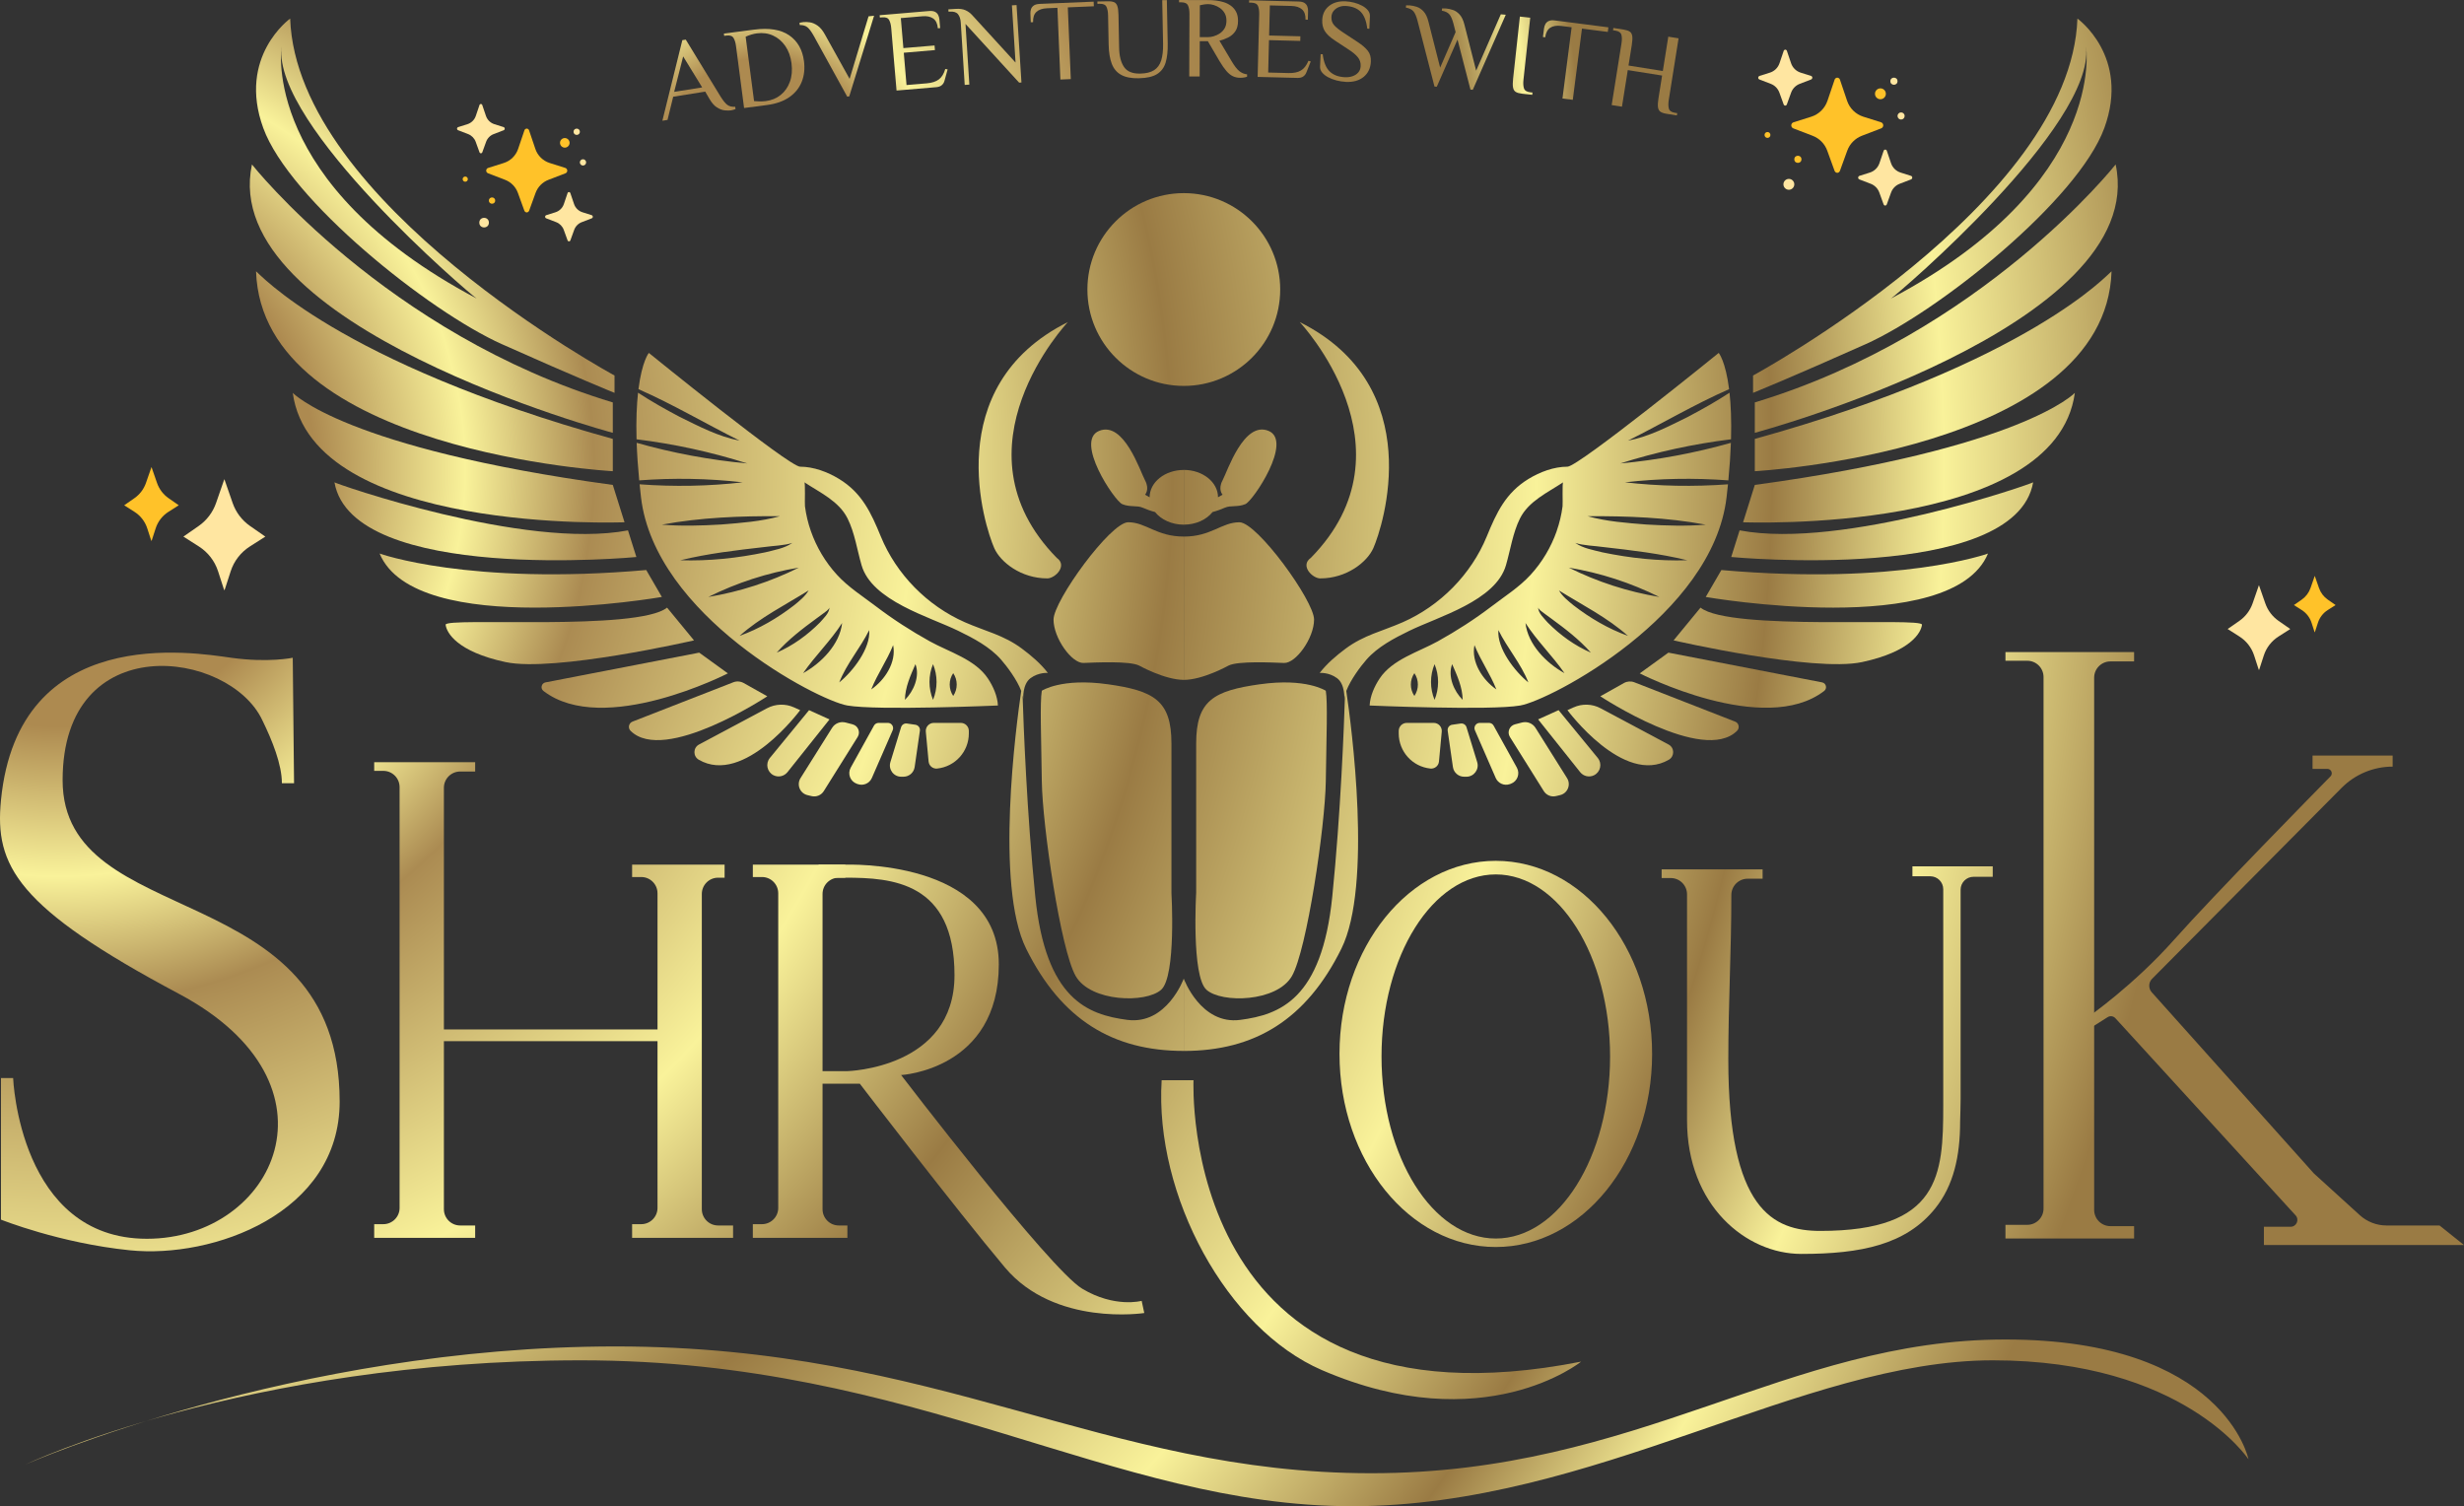 <svg xmlns="http://www.w3.org/2000/svg" xmlns:xlink="http://www.w3.org/1999/xlink" id="Layer_1" viewBox="0 0 1223.4 747.85"><rect x="0" y="0" width="1223.4" height="747.85" fill="#333333" stroke="none"/><defs><style>      .cls-1 {        fill: url(#radial-gradient-34);      }      .cls-2 {        fill: url(#radial-gradient-10);      }      .cls-3 {        fill: url(#radial-gradient-64);      }      .cls-4 {        fill: url(#radial-gradient-65);      }      .cls-5 {        fill: #ffe6a1;      }      .cls-6 {        fill: url(#radial-gradient-45);      }      .cls-7 {        fill: url(#radial-gradient-56);      }      .cls-8 {        fill: url(#radial-gradient-66);      }      .cls-9 {        fill: url(#radial-gradient-35);      }      .cls-10 {        fill: url(#radial-gradient-46);      }      .cls-11 {        fill: url(#radial-gradient-9);      }      .cls-12 {        fill: url(#radial-gradient-28);      }      .cls-13 {        fill: url(#radial-gradient-61);      }      .cls-14 {        fill: url(#radial-gradient-48);      }      .cls-15 {        fill: url(#radial-gradient-14);      }      .cls-16 {        fill: url(#radial-gradient-58);      }      .cls-17 {        fill: url(#radial-gradient-16);      }      .cls-18 {        fill: url(#radial-gradient-40);      }      .cls-19 {        fill: url(#radial-gradient-18);      }      .cls-20 {        fill: url(#radial-gradient-38);      }      .cls-21 {        fill: url(#radial-gradient-57);      }      .cls-22 {        fill: url(#radial-gradient-5);      }      .cls-23 {        fill: url(#radial-gradient-54);      }      .cls-24 {        fill: url(#radial-gradient-37);      }      .cls-25 {        fill: url(#radial-gradient);      }      .cls-26 {        fill: url(#radial-gradient-3);      }      .cls-27 {        fill: url(#radial-gradient-32);      }      .cls-28 {        fill: url(#radial-gradient-24);      }      .cls-29 {        fill: url(#radial-gradient-59);      }      .cls-30 {        fill: url(#radial-gradient-20);      }      .cls-31 {        fill: url(#radial-gradient-67);      }      .cls-32 {        fill: url(#radial-gradient-44);      }      .cls-33 {        fill: url(#radial-gradient-29);      }      .cls-34 {        fill: url(#radial-gradient-41);      }      .cls-35 {        fill: url(#radial-gradient-39);      }      .cls-36 {        fill: url(#radial-gradient-62);      }      .cls-37 {        fill: url(#radial-gradient-49);      }      .cls-38 {        fill: url(#radial-gradient-11);      }      .cls-39 {        fill: url(#radial-gradient-26);      }      .cls-40 {        fill: url(#radial-gradient-8);      }      .cls-41 {        fill: url(#radial-gradient-42);      }      .cls-42 {        fill: url(#radial-gradient-2);      }      .cls-43 {        fill: url(#radial-gradient-23);      }      .cls-44 {        fill: url(#radial-gradient-27);      }      .cls-45 {        fill: url(#radial-gradient-30);      }      .cls-46 {        fill: url(#radial-gradient-63);      }      .cls-47 {        fill: url(#radial-gradient-21);      }      .cls-48 {        fill: url(#radial-gradient-53);      }      .cls-49 {        fill: url(#radial-gradient-4);      }      .cls-50 {        fill: url(#radial-gradient-25);      }      .cls-51 {        fill: url(#radial-gradient-22);      }      .cls-52 {        fill: url(#radial-gradient-36);      }      .cls-53 {        fill: url(#radial-gradient-47);      }      .cls-54 {        fill: url(#radial-gradient-12);      }      .cls-55 {        fill: url(#radial-gradient-19);      }      .cls-56 {        fill: url(#radial-gradient-52);      }      .cls-57 {        fill: url(#radial-gradient-31);      }      .cls-58 {        fill: url(#radial-gradient-51);      }      .cls-59 {        fill: url(#radial-gradient-15);      }      .cls-60 {        fill: url(#radial-gradient-50);      }      .cls-61 {        fill: url(#radial-gradient-60);      }      .cls-62 {        fill: url(#radial-gradient-6);      }      .cls-63 {        fill: url(#radial-gradient-55);      }      .cls-64 {        fill: url(#radial-gradient-33);      }      .cls-65 {        fill: url(#radial-gradient-7);      }      .cls-66 {        fill: url(#radial-gradient-17);      }      .cls-67 {        fill: url(#radial-gradient-43);      }      .cls-68 {        fill: #ffc229;      }      .cls-69 {        fill: url(#radial-gradient-13);      }    </style><radialGradient id="radial-gradient" cx="28.94" cy="233.01" fx="28.94" fy="233.01" r="1063.71" gradientUnits="userSpaceOnUse"><stop offset=".12" stop-color="#ad8a50"></stop><stop offset=".19" stop-color="#f9f29a"></stop><stop offset=".25" stop-color="#ab8b52"></stop><stop offset=".4" stop-color="#f9f29a"></stop><stop offset=".52" stop-color="#9a7b44"></stop><stop offset=".69" stop-color="#f9f29a"></stop><stop offset=".8" stop-color="#9a7b44"></stop><stop offset=".88" stop-color="#f9f29a"></stop><stop offset="1" stop-color="#9a7b44"></stop></radialGradient><radialGradient id="radial-gradient-2" cx="28.94" cy="233.01" fx="28.94" fy="233.01" r="1063.71" xlink:href="#radial-gradient"></radialGradient><radialGradient id="radial-gradient-3" cx="28.94" cy="233.01" fx="28.94" fy="233.01" r="1063.71" xlink:href="#radial-gradient"></radialGradient><radialGradient id="radial-gradient-4" cx="28.94" fx="28.94" r="1063.71" xlink:href="#radial-gradient"></radialGradient><radialGradient id="radial-gradient-5" cx="28.94" cy="233.01" fx="28.94" fy="233.01" r="1063.71" xlink:href="#radial-gradient"></radialGradient><radialGradient id="radial-gradient-6" cx="28.94" cy="233.01" fx="28.94" fy="233.01" r="1063.71" xlink:href="#radial-gradient"></radialGradient><radialGradient id="radial-gradient-7" cx="28.94" cy="233.01" fx="28.94" fy="233.01" r="1063.71" xlink:href="#radial-gradient"></radialGradient><radialGradient id="radial-gradient-8" cx="28.94" cy="233.01" fx="28.94" fy="233.01" r="1063.71" xlink:href="#radial-gradient"></radialGradient><radialGradient id="radial-gradient-9" cx="28.94" cy="233.01" fx="28.94" fy="233.01" r="1063.71" xlink:href="#radial-gradient"></radialGradient><radialGradient id="radial-gradient-10" cx="28.94" cy="233.01" fx="28.94" fy="233.01" r="1063.71" xlink:href="#radial-gradient"></radialGradient><radialGradient id="radial-gradient-11" cx="28.94" cy="233.01" fx="28.94" fy="233.01" r="1063.71" xlink:href="#radial-gradient"></radialGradient><radialGradient id="radial-gradient-12" cx="28.94" cy="233.01" fx="28.94" fy="233.01" r="1063.71" xlink:href="#radial-gradient"></radialGradient><radialGradient id="radial-gradient-13" cx="28.94" cy="233.01" fx="28.94" fy="233.01" r="1063.71" xlink:href="#radial-gradient"></radialGradient><radialGradient id="radial-gradient-14" cx="28.94" cy="233.01" fx="28.94" fy="233.01" r="1063.71" xlink:href="#radial-gradient"></radialGradient><radialGradient id="radial-gradient-15" cx="28.94" cy="233.01" fx="28.94" fy="233.01" r="1063.71" xlink:href="#radial-gradient"></radialGradient><radialGradient id="radial-gradient-16" cx="28.94" cy="233.01" fx="28.94" fy="233.01" r="1063.71" xlink:href="#radial-gradient"></radialGradient><radialGradient id="radial-gradient-17" cx="28.94" cy="233.01" fx="28.94" fy="233.01" r="1063.71" xlink:href="#radial-gradient"></radialGradient><radialGradient id="radial-gradient-18" cx="28.94" cy="233.01" fx="28.94" fy="233.01" r="1063.71" xlink:href="#radial-gradient"></radialGradient><radialGradient id="radial-gradient-19" cx="28.94" cy="233.01" fx="28.94" fy="233.01" r="1063.71" xlink:href="#radial-gradient"></radialGradient><radialGradient id="radial-gradient-20" cy="233.01" fy="233.01" xlink:href="#radial-gradient"></radialGradient><radialGradient id="radial-gradient-21" cy="233.01" fy="233.01" r="1063.71" xlink:href="#radial-gradient"></radialGradient><radialGradient id="radial-gradient-22" cx="28.94" cy="233.01" fx="28.94" fy="233.01" r="1063.71" xlink:href="#radial-gradient"></radialGradient><radialGradient id="radial-gradient-23" cx="28.94" cy="233.01" fx="28.94" fy="233.01" r="1063.71" xlink:href="#radial-gradient"></radialGradient><radialGradient id="radial-gradient-24" cx="28.94" cy="233.01" fx="28.94" fy="233.01" r="1063.71" xlink:href="#radial-gradient"></radialGradient><radialGradient id="radial-gradient-25" cx="28.94" cy="233.01" fx="28.94" fy="233.01" r="1063.71" xlink:href="#radial-gradient"></radialGradient><radialGradient id="radial-gradient-26" cx="28.94" cy="233.01" fx="28.94" fy="233.01" r="1063.71" xlink:href="#radial-gradient"></radialGradient><radialGradient id="radial-gradient-27" cx="28.94" cy="233.01" fx="28.94" fy="233.01" r="1063.71" xlink:href="#radial-gradient"></radialGradient><radialGradient id="radial-gradient-28" cx="28.94" cy="233.01" fx="28.94" fy="233.01" r="1063.71" xlink:href="#radial-gradient"></radialGradient><radialGradient id="radial-gradient-29" cx="28.94" cy="233.01" fx="28.94" fy="233.01" r="1063.71" xlink:href="#radial-gradient"></radialGradient><radialGradient id="radial-gradient-30" cx="28.94" cy="233.01" fx="28.94" fy="233.01" r="1063.71" xlink:href="#radial-gradient"></radialGradient><radialGradient id="radial-gradient-31" cx="28.94" cy="233.01" fx="28.94" fy="233.01" r="1063.71" xlink:href="#radial-gradient"></radialGradient><radialGradient id="radial-gradient-32" cx="28.94" cy="233.01" fx="28.94" fy="233.01" r="1063.71" xlink:href="#radial-gradient"></radialGradient><radialGradient id="radial-gradient-33" cx="28.94" cy="233.01" fx="28.94" fy="233.01" r="1063.71" xlink:href="#radial-gradient"></radialGradient><radialGradient id="radial-gradient-34" cx="28.94" cy="233.01" fx="28.94" fy="233.01" r="1063.71" xlink:href="#radial-gradient"></radialGradient><radialGradient id="radial-gradient-35" cx="28.94" cy="233.01" fx="28.94" fy="233.01" r="1063.71" xlink:href="#radial-gradient"></radialGradient><radialGradient id="radial-gradient-36" cx="28.94" cy="233.01" fx="28.94" fy="233.01" r="1063.71" xlink:href="#radial-gradient"></radialGradient><radialGradient id="radial-gradient-37" cx="28.94" cy="233.01" fx="28.94" fy="233.01" r="1063.71" xlink:href="#radial-gradient"></radialGradient><radialGradient id="radial-gradient-38" cx="28.94" cy="233.01" fx="28.94" fy="233.01" r="1063.71" xlink:href="#radial-gradient"></radialGradient><radialGradient id="radial-gradient-39" cx="28.94" cy="233.01" fx="28.94" fy="233.01" r="1063.71" xlink:href="#radial-gradient"></radialGradient><radialGradient id="radial-gradient-40" cx="28.94" cy="233.01" fx="28.94" fy="233.01" r="1063.71" xlink:href="#radial-gradient"></radialGradient><radialGradient id="radial-gradient-41" cx="28.94" cy="233.01" fx="28.94" fy="233.01" r="1063.71" xlink:href="#radial-gradient"></radialGradient><radialGradient id="radial-gradient-42" cx="28.94" cy="233.01" fx="28.94" fy="233.01" r="1063.71" xlink:href="#radial-gradient"></radialGradient><radialGradient id="radial-gradient-43" cx="28.94" cy="233.01" fx="28.94" fy="233.01" r="1063.71" xlink:href="#radial-gradient"></radialGradient><radialGradient id="radial-gradient-44" cx="28.94" cy="233.01" fx="28.94" fy="233.01" r="1063.71" xlink:href="#radial-gradient"></radialGradient><radialGradient id="radial-gradient-45" cx="28.94" cy="233.01" fx="28.94" fy="233.01" r="1063.71" xlink:href="#radial-gradient"></radialGradient><radialGradient id="radial-gradient-46" cx="28.94" cy="233.01" fx="28.94" fy="233.01" r="1063.71" xlink:href="#radial-gradient"></radialGradient><radialGradient id="radial-gradient-47" cx="28.94" cy="233.01" fx="28.94" fy="233.01" r="1063.71" xlink:href="#radial-gradient"></radialGradient><radialGradient id="radial-gradient-48" cx="28.94" cy="233.01" fx="28.94" fy="233.01" r="1063.71" xlink:href="#radial-gradient"></radialGradient><radialGradient id="radial-gradient-49" cx="28.94" cy="233.01" fx="28.94" fy="233.01" r="1063.71" xlink:href="#radial-gradient"></radialGradient><radialGradient id="radial-gradient-50" cx="28.94" cy="233.01" fx="28.94" fy="233.01" r="1063.71" xlink:href="#radial-gradient"></radialGradient><radialGradient id="radial-gradient-51" cx="28.94" cy="233.01" fx="28.94" fy="233.01" r="1063.71" xlink:href="#radial-gradient"></radialGradient><radialGradient id="radial-gradient-52" cx="28.94" cy="233.01" fx="28.94" fy="233.01" r="1063.71" xlink:href="#radial-gradient"></radialGradient><radialGradient id="radial-gradient-53" cx="28.94" cy="233.01" fx="28.94" fy="233.01" r="1063.71" xlink:href="#radial-gradient"></radialGradient><radialGradient id="radial-gradient-54" cx="378.27" cy="81.02" fx="378.27" fy="81.02" r="432.55" gradientUnits="userSpaceOnUse"><stop offset=".12" stop-color="#ad8a50"></stop><stop offset=".19" stop-color="#f9f29a"></stop><stop offset=".39" stop-color="#ad8a50"></stop><stop offset=".8" stop-color="#9a7b44"></stop><stop offset=".88" stop-color="#f9f29a"></stop><stop offset=".94" stop-color="#9a7b44"></stop></radialGradient><radialGradient id="radial-gradient-55" cx="378.27" cy="81.02" fx="378.27" fy="81.02" r="432.55" xlink:href="#radial-gradient-54"></radialGradient><radialGradient id="radial-gradient-56" cy="81.02" fy="81.02" r="432.55" xlink:href="#radial-gradient-54"></radialGradient><radialGradient id="radial-gradient-57" cx="378.27" cy="81.02" fx="378.27" fy="81.02" r="432.55" xlink:href="#radial-gradient-54"></radialGradient><radialGradient id="radial-gradient-58" cx="378.27" cy="81.02" fx="378.27" fy="81.02" r="432.55" xlink:href="#radial-gradient-54"></radialGradient><radialGradient id="radial-gradient-59" cx="378.27" cy="81.02" fx="378.27" fy="81.02" r="432.55" xlink:href="#radial-gradient-54"></radialGradient><radialGradient id="radial-gradient-60" cy="81.02" fy="81.02" r="432.55" xlink:href="#radial-gradient-54"></radialGradient><radialGradient id="radial-gradient-61" cx="378.27" cy="81.02" fx="378.27" fy="81.02" r="432.55" xlink:href="#radial-gradient-54"></radialGradient><radialGradient id="radial-gradient-62" cx="378.27" cy="81.02" fx="378.27" fy="81.02" r="432.55" xlink:href="#radial-gradient-54"></radialGradient><radialGradient id="radial-gradient-63" cx="378.27" cy="81.02" fx="378.27" fy="81.02" r="432.55" xlink:href="#radial-gradient-54"></radialGradient><radialGradient id="radial-gradient-64" cx="378.27" cy="81.02" fx="378.27" fy="81.02" r="432.55" xlink:href="#radial-gradient-54"></radialGradient><radialGradient id="radial-gradient-65" cx="378.27" fx="378.27" r="432.55" xlink:href="#radial-gradient-54"></radialGradient><radialGradient id="radial-gradient-66" cx="378.27" cy="81.02" fx="378.27" fy="81.02" r="432.55" xlink:href="#radial-gradient-54"></radialGradient><radialGradient id="radial-gradient-67" cx="378.27" cy="81.02" fx="378.27" fy="81.02" r="432.55" xlink:href="#radial-gradient-54"></radialGradient></defs><g><path class="cls-25" d="M145.36,326.58s-12.07,2.59-30.61,0c-18.54-2.59-105.64-17.46-114.27,70.72-3.18,32.5,7.62,53.19,88.39,96.16,84.3,44.84,47.43,121.6-15.95,121.6S6.52,535.27,6.52,535.27H.48v70.28s29.1,11.68,64.03,15.23c41.07,4.18,104.13-18.14,104.13-73.87,0-112.76-137.55-83.65-137.55-159.54s82.79-64.68,99.17-29.75c4.96,10.13,9.7,21.99,9.7,31.26h6.04l-.65-62.31Z"></path><path class="cls-42" d="M185.79,378.43v4.31h4.53c4.47,0,8.08,3.62,8.08,8.08v208.91c0,4.47-3.62,8.08-8.08,8.08h-4.53v6.79h50.13v-6.14h-7.44c-4.47,0-8.08-3.62-8.08-8.08v-209.24c0-4.47,3.62-8.08,8.08-8.08h7.44v-4.64h-50.13Z"></path><path class="cls-26" d="M995.73,323.76v4.31h10.83c4.47,0,8.08,3.62,8.08,8.08v263.91c0,4.47-3.62,8.08-8.08,8.08h-10.83v6.79h63.87v-6.14h-11.75c-4.47,0-8.08-3.62-8.08-8.08v-264.23c0-4.47,3.62-8.08,8.08-8.08h11.75v-4.64h-63.87Z"></path><path class="cls-49" d="M1036.85,504.87s22.42-15.52,42.9-38.59c19.23-21.66,71.1-74.44,77.37-80.81.4-.41.62-.95.62-1.53h0c0-1.2-.98-2.18-2.18-2.18h-7.36v-6.63h39.78v5.5h0c-9.52,0-18.65,3.8-25.36,10.56l-94.09,94.79c-1.82,1.83-1.89,4.76-.17,6.68l80.48,89.93,22.8,20.73c3.64,3.31,8.39,5.14,13.31,5.14h26.31l12.13,9.7h-99.34v-9.06h13.23c2.95,0,4.49-3.5,2.5-5.67l-89.49-97.9c-.98-1.07-2.59-1.29-3.82-.51l-9.63,6.09v-6.25Z"></path><path class="cls-22" d="M313.85,429.31v6.14h4.53c4.47,0,8.08,3.62,8.08,8.08v156.2c0,4.47-3.62,8.08-8.08,8.08h-4.53v6.79h50.13v-6.14h-7.44c-4.47,0-8.08-3.62-8.08-8.08v-156.52c0-4.47,3.62-8.08,8.08-8.08h3.23v-6.47h-45.92Z"></path><path class="cls-62" d="M373.79,429.31v6.14h4.53c4.47,0,8.08,3.62,8.08,8.08v156.2c0,4.47-3.62,8.08-8.08,8.08h-4.53v6.79h46.95v-6.14h-4.26c-4.47,0-8.08-3.62-8.08-8.08v-156.52c0-4.47,3.62-8.08,8.08-8.08h3.23v-6.47h-45.92Z"></path><path class="cls-65" d="M419.71,429.31s76.21-2.91,76.21,49.48-48.51,54.98-48.51,54.98c0,0,73.73,96.37,89.9,106.07,16.17,9.7,29.54,6.04,29.54,6.04l1.29,6.04s-44.41,6.9-69.21-22.64c-24.79-29.54-72.01-91.2-72.01-91.2h-22.21v-6.25h16.01s53.2-1.29,53.2-47.65-31.05-48.4-54.22-48.4h-13.26v-6.5l13.26.03Z"></path><path class="cls-40" d="M949.54,430.17v4.91h8.87c3.55,0,6.43,2.88,6.43,6.43v107.56c0,34.33-1.62,62.09-61.02,62.09-23.39,0-45.7-10.46-45.7-85,0-28.17,1.51-53.68,1.51-81.79,0-4.47,3.62-8.08,8.08-8.08h7.44v-4.64h-50.13v4.31h4.53c4.47,0,8.08,3.62,8.08,8.08v112.19c0,42.31,29.32,66.35,56.7,66.35,29.91,0,52.01-4.64,66.46-22.53,9.21-11.41,12.43-26.03,12.43-43.09.08.03.24-11.35.24-11.35v-103.85c0-3.55,2.88-6.43,6.43-6.43h9.52v-5.17h-39.89Z"></path><path class="cls-11" d="M742.68,427.41c-42.86,0-77.61,42.92-77.61,95.87s34.75,95.87,77.61,95.87,77.61-42.92,77.61-95.87-34.75-95.87-77.61-95.87ZM742.68,614.94c-31.34,0-56.74-40.47-56.74-90.39s25.4-90.39,56.74-90.39,56.74,40.47,56.74,90.39-25.4,90.39-56.74,90.39Z"></path><path class="cls-2" d="M576.77,536.35h15.82s-8.06,179.16,192.45,139.71c0,0-48.15,38.97-128.71,4.2-47.22-20.37-83.11-86.67-79.56-143.91Z"></path><rect class="cls-38" x="217.8" y="511.13" width="114.81" height="5.82"></rect><path class="cls-54" d="M12.55,727.16s132.81-58.64,293.21-58.64,242.09,62.95,375.02,62.95,206.34-66.4,314.95-66.4,120.68,59.5,120.68,59.5c0,0-32.34-49.16-126.99-49.16s-198.13,72.44-318.01,72.44-215.6-72.44-382.9-72.44S12.55,727.16,12.55,727.16Z"></path><circle class="cls-69" cx="587.77" cy="143.75" r="47.86"></circle><g><path class="cls-15" d="M523.09,307.6c0,9.27,9.06,21.78,14.88,21.56,5.82-.22,22.85-1.08,27.6,1.29,0,0,12.72,7.11,22.21,7.11v-71.15c-13.58,0-18.76-7.11-27.6-7.11s-37.08,39.02-37.08,48.29Z"></path><path class="cls-59" d="M570.79,246.91l-2.26-1.29s2.43-2.59,0-7.11c-2.43-4.53-10.51-29.59-22.8-24.58s7.6,34.77,11.48,36.38,7.28.49,10.19,1.78c1.66.74,4.05,1.62,6.08,2.14,3.02,3.77,8.28,6.27,14.29,6.27v-27.17c-9.38,0-16.98,6.08-16.98,13.58Z"></path><path class="cls-17" d="M520.01,287.18c3.89,0,10.19-6.31,4.69-10.19-53.52-54.49,5.5-117.07,5.5-117.07-64.03,32.02-41.21,101.65-36.54,112.22,3.07,6.95,13.26,15.04,26.36,15.04Z"></path><path class="cls-66" d="M304.26,214.9v-15.09c-112.76-34.06-179.16-118.15-179.16-118.15-17.25,80.63,179.16,133.24,179.16,133.24Z"></path><path class="cls-19" d="M304.26,233.96v-16.04c-136.9-37.95-176.14-82.79-177.13-83.22,2.89,89.69,177.13,99.26,177.13,99.26Z"></path><path class="cls-55" d="M310.08,259.31l-5.82-18.54c-133.02-18.11-158.9-45.71-158.9-45.71,9.56,70.36,164.72,64.25,164.72,64.25Z"></path><path class="cls-30" d="M315.96,276.56l-4.16-13.22c-51.31,9.77-145.74-23.43-145.74-23.86,8.84,50.49,149.91,37.08,149.91,37.08Z"></path><path class="cls-47" d="M328.62,296.39l-7.76-13.37c-88.39,7.76-132.38-8.19-132.38-8.19,17.85,42.87,140.14,21.56,140.14,21.56Z"></path><path class="cls-51" d="M331.21,301.69c-14.66,11.76-110.39,4.62-109.95,8.5.43,3.88,5.61,13.37,29.75,18.54,24.15,5.17,93.57-10.78,93.57-10.78l-13.37-16.26Z"></path><path class="cls-43" d="M347.16,324.04l-76.31,14.77c-2.02.39-2.66,3-1.03,4.25,29.82,22.95,91.57-8.72,91.57-8.72l-14.23-10.3Z"></path><path class="cls-28" d="M369.24,339.13c-1.59-.89-3.49-1.03-5.19-.36l-50.02,19.52c-1.88.74-2.37,3.17-.93,4.59,16.8,16.63,67.87-17.17,67.87-17.17l-11.72-6.58Z"></path><path class="cls-50" d="M397.29,352.6l-3.03-1.37c-4.31-1.95-9.28-1.79-13.45.44l-33.74,17.99c-2.99,1.6-3.05,5.86-.11,7.56,22.47,13.05,50.33-24.62,50.33-24.62Z"></path><path class="cls-39" d="M401.71,352.6l-19.47,23.74c-2.28,2.78-1.39,6.97,1.83,8.58h0c2.37,1.18,5.24.55,6.9-1.52l20.88-26.2-10.13-4.59Z"></path><path class="cls-44" d="M423.34,359.64l-3.51-.91c-2.58-.66-5.28.41-6.7,2.67l-15.67,24.95c-2.04,3.25-.29,7.55,3.45,8.44l2.05.49c2.34.56,4.78-.44,6.05-2.48l16.82-26.88c1.5-2.4.24-5.57-2.5-6.27Z"></path><path class="cls-12" d="M440.82,358.92h-4.59c-.95,0-1.83.52-2.29,1.35l-11.56,20.87c-1.68,3.04-.23,6.86,3.05,8.01l.46.16c2.77.98,5.83-.35,7-3.05l10.33-23.68c.75-1.73-.51-3.67-2.4-3.67Z"></path><path class="cls-33" d="M454.52,359.84l-4.24-.61c-1.28-.18-2.5.59-2.88,1.83l-5.31,17.34c-1.1,3.61,1.59,7.25,5.36,7.25h1.14c2.79,0,5.15-2.05,5.55-4.81l2.6-18.03c.21-1.43-.79-2.76-2.22-2.97Z"></path><path class="cls-45" d="M477.06,358.92h-13.41c-2.35,0-4.19,2.02-3.97,4.36l1.38,14.82c.2,2.14,2.11,3.71,4.25,3.49,8.94-.92,15.73-8.45,15.73-17.43v-1.25c0-2.2-1.79-3.99-3.99-3.99Z"></path><path class="cls-57" d="M249.28,170.91c36.65,16.39,55.84,24.15,55.84,24.15v-8.62S147.3,101.06,144.07,9.22c0,0-26.3,18.76-13.37,54.33,12.94,35.57,81.93,90.98,118.58,107.37ZM139.76,23.23c-4.24,39.21,93,122.39,96.9,124.98-107.45-56.9-96.9-124.98-96.9-124.98Z"></path><path class="cls-27" d="M559.74,506.38c-19.62-2.59-40.53-10.13-45.71-61.23-4.2-41.47-5.84-85.07-6.31-100.02.17.67.29,1.32.33,1.93,0-.01-.48-7.33,3.61-10.35,4.1-3.02,8.62-2.59,8.62-2.59-3.54-4.62-8.21-8.59-12.85-12.05-9.06-6.77-18.28-8.69-28.35-13.11-18.65-8.19-34.02-23.76-41.76-42.62-4.8-11.71-9.36-21.62-20.7-28.54-5.67-3.46-12.63-6.08-19.36-6.09-5.53,0-75.11-56.49-75.11-56.49,0,0-3.39,4.07-5.15,18,17.22,7.56,33.39,17.17,50.21,25.56-10.58-2.02-20.22-7.12-29.78-11.82-7.04-3.72-13.98-7.61-20.64-11.98-.65,5.94-1.01,13.52-.74,23.13,18.64,2.3,37.07,6.3,54.98,11.99-18.57-1.71-36.97-5.16-54.92-10.23.19,5.54.6,11.74,1.26,18.64,17.1-1.28,34.32-.98,51.36.97-16.98,1.95-34.13,2.25-51.17.98.21,2.09.44,4.23.7,6.45,6.9,58.75,87.53,100.79,102.46,103.38,14.93,2.59,74.76,0,74.76,0-.22-4.7-2.39-9.53-4.94-13.37-6.32-9.55-19.34-13.2-28.9-18.5-9.28-5.15-18.26-10.92-26.7-17.35-6.58-5.01-13.74-9.51-19.38-15.68-5.73-6.25-10.16-13.7-12.96-21.7-1.4-4-2.39-8.14-2.93-12.34-.17-1.36.24-11.54-.29-11.89,7.71,5.11,17.14,9.33,21.44,17.95,3.56,7.14,4.75,15.63,6.96,23.24,5.14,17.68,33.48,25.47,48,32.55,7.47,3.64,15.69,7.94,21.25,14.29,2.96,3.38,7.91,9.99,10.02,15.55-2.53,17.18-13.09,96.63,2.44,127.98,17.46,35.25,43.01,50.77,78.26,50.77v-35.9s-8.41,23.07-28.03,20.48ZM473.28,334.23c2.33,3.4,2.31,7.92,0,11.32-2.31-3.4-2.33-7.92,0-11.32ZM463.26,329.76c2.35,5.64,2.33,12.09,0,17.72-2.33-5.64-2.35-12.09,0-17.72ZM454.53,329.76c2.29,5.99-.86,13.43-5.22,17.72.09-6.26,2.77-12.11,5.22-17.72ZM387.26,256.29c-9.53,2.65-19.39,3.35-29.18,4.13-9.82.57-19.62.88-29.46.07,19.34-3.6,39.01-4.32,58.64-4.2ZM337.78,278.17c13.74-3.35,27.75-4.98,41.77-6.57,4.04-.6,10.02-.72,13.85-2.05-3.89,2.75-8.89,3.51-13.42,4.68-13.87,2.89-28.02,4.4-42.2,3.94ZM396.6,281.84c-14.14,7.06-29.32,11.96-44.91,14.55,14.15-7.04,29.32-11.98,44.91-14.55ZM443.45,320.32c1.72,8.47-4.11,17.33-10.88,21.99,3.18-7.94,7.73-14.16,10.88-21.99ZM416.69,338.82c3.72-9.45,10.42-16.95,14.88-25.96.76,9.01-8.13,20.54-14.88,25.96ZM418.12,309.33c-1.17,10.61-10.38,19.95-19.38,24.9,6.16-8.88,13.56-15.88,19.38-24.9ZM405.32,307.11s3.46-2.53,3.46-2.53c1.08-.88,2.45-1.6,3.06-2.89-.17,2.87-2.99,5.34-4.77,7.42-6.19,6.21-13.35,11.42-21.42,14.93,5.78-6.55,12.68-11.8,19.67-16.93ZM401.49,293.16c-1.78,3.02-4.64,5.26-7.31,7.44-8.21,6.32-17.2,11.6-26.97,15.12,10.29-9.17,22.68-15.34,34.28-22.57Z"></path><path class="cls-64" d="M549.93,339.73c-22.96-3.23-32.66,3.23-32.66,3.23-.97,5.82-.32,22.64,0,44.95.32,22.31,9.38,83.76,16.82,96.7,7.44,12.94,34.93,13.58,42.45,6.79,7.52-6.79,5.09-48.19,5.09-48.19v-74.09c0-21.38-8.73-26.16-31.69-29.4Z"></path><path class="cls-1" d="M637.57,329.16c5.82.22,14.88-12.29,14.88-21.56s-28.24-48.29-37.08-48.29-14.01,7.11-27.6,7.11v71.15c9.49,0,22.21-7.11,22.21-7.11,4.74-2.37,21.78-1.51,27.6-1.29Z"></path><path class="cls-9" d="M602.06,254.22c2.03-.51,4.42-1.4,6.08-2.14,2.91-1.29,6.31-.16,10.19-1.78s23.77-31.37,11.48-36.38-20.37,20.05-22.8,24.58c-2.43,4.53,0,7.11,0,7.11l-2.26,1.29c0-7.5-7.6-13.58-16.98-13.58v27.17c6.01,0,11.28-2.5,14.29-6.27Z"></path><path class="cls-52" d="M650.83,276.99c-5.5,3.88.8,10.19,4.69,10.19,13.1,0,23.28-8.08,26.36-15.04,4.67-10.57,27.49-80.2-36.54-112.22,0,0,59.02,62.58,5.5,117.07Z"></path><path class="cls-24" d="M871.28,199.8v15.09s196.41-52.61,179.16-133.24c0,0-66.4,84.08-179.16,118.15Z"></path><path class="cls-20" d="M871.28,233.96s174.24-9.58,177.13-99.26c-.99.43-40.23,45.28-177.13,83.22v16.04Z"></path><path class="cls-35" d="M871.28,240.77l-5.82,18.54s155.16,6.11,164.72-64.25c0,0-25.87,27.6-158.9,45.71Z"></path><path class="cls-18" d="M863.73,263.33l-4.16,13.22s141.07,13.41,149.91-37.08c0,.43-94.43,33.63-145.74,23.86Z"></path><path class="cls-34" d="M854.68,283.03l-7.76,13.37s122.28,21.31,140.14-21.56c0,0-43.98,15.95-132.38,8.19Z"></path><path class="cls-41" d="M844.33,301.69l-13.37,16.26s69.42,15.95,93.57,10.78c24.15-5.17,29.32-14.66,29.75-18.54.43-3.88-95.29,3.26-109.95-8.5Z"></path><path class="cls-67" d="M904.69,338.81l-76.31-14.77-14.23,10.3s61.75,31.67,91.57,8.72c1.63-1.25.99-3.86-1.03-4.25Z"></path><path class="cls-32" d="M861.51,358.29l-50.02-19.52c-1.7-.66-3.6-.53-5.19.36l-11.72,6.58s51.07,33.8,67.87,17.17c1.44-1.42.95-3.86-.93-4.59Z"></path><path class="cls-6" d="M828.47,369.66l-33.74-17.99c-4.17-2.23-9.14-2.39-13.45-.44l-3.03,1.37s27.86,37.66,50.33,24.62c2.93-1.7,2.88-5.96-.11-7.56Z"></path><path class="cls-10" d="M773.83,352.6l-10.13,4.59,20.88,26.2c1.65,2.07,4.53,2.71,6.9,1.52h0c3.22-1.61,4.11-5.79,1.83-8.58l-19.47-23.74Z"></path><path class="cls-53" d="M762.4,361.4c-1.41-2.25-4.12-3.33-6.7-2.67l-3.51.91c-2.74.71-4,3.87-2.5,6.27l16.82,26.88c1.28,2.04,3.71,3.04,6.05,2.48l2.05-.49c3.74-.89,5.49-5.19,3.45-8.44l-15.67-24.95Z"></path><path class="cls-14" d="M741.59,360.27c-.46-.83-1.34-1.35-2.29-1.35h-4.59c-1.89,0-3.16,1.94-2.4,3.67l10.33,23.68c1.18,2.69,4.23,4.02,7,3.05l.46-.16c3.27-1.15,4.73-4.97,3.05-8.01l-11.56-20.87Z"></path><path class="cls-37" d="M728.13,361.06c-.38-1.23-1.6-2.01-2.88-1.83l-4.24.61c-1.43.2-2.43,1.53-2.22,2.97l2.6,18.03c.4,2.76,2.76,4.81,5.55,4.81h1.14c3.77,0,6.47-3.65,5.36-7.25l-5.31-17.34Z"></path><path class="cls-60" d="M711.88,358.92h-13.41c-2.2,0-3.99,1.79-3.99,3.99v1.25c0,8.98,6.79,16.51,15.73,17.43,2.14.22,4.05-1.35,4.25-3.49l1.38-14.82c.22-2.34-1.62-4.36-3.97-4.36Z"></path><path class="cls-58" d="M1044.83,63.55c12.94-35.57-13.37-54.33-13.37-54.33-3.23,91.84-161.05,177.22-161.05,177.22v8.62s19.19-7.76,55.84-24.15c36.65-16.39,105.64-71.79,118.58-107.37ZM1035.78,23.23s10.55,68.08-96.9,124.98c3.9-2.59,101.14-85.77,96.9-124.98Z"></path><path class="cls-56" d="M772.92,263.69c-2.8,8-7.23,15.45-12.96,21.7-5.65,6.16-12.8,10.66-19.38,15.68-8.44,6.43-17.43,12.2-26.7,17.35-9.56,5.3-22.58,8.95-28.9,18.5-2.55,3.85-4.72,8.68-4.94,13.37,0,0,59.83,2.59,74.76,0,14.93-2.59,95.56-44.63,102.46-103.38.26-2.22.49-4.36.7-6.45-17.04,1.26-34.19.96-51.17-.98,17.04-1.95,34.26-2.25,51.36-.97.66-6.91,1.07-13.1,1.26-18.64-17.95,5.07-36.34,8.52-54.92,10.23,17.91-5.69,36.34-9.69,54.98-11.99.27-9.61-.09-17.19-.74-23.13-6.65,4.37-13.59,8.26-20.64,11.98-9.56,4.71-19.2,9.81-29.78,11.82,16.82-8.39,32.99-18,50.21-25.56-1.76-13.93-5.15-18-5.15-18,0,0-69.58,56.48-75.11,56.49-6.74,0-13.69,2.63-19.36,6.09-11.34,6.92-15.9,16.83-20.7,28.54-7.74,18.86-23.12,34.43-41.76,42.62-10.06,4.42-19.29,6.35-28.35,13.11-4.64,3.46-9.31,7.43-12.85,12.05,0,0,4.53-.43,8.62,2.59,4.09,3.02,3.61,10.34,3.61,10.35.04-.61.16-1.26.33-1.93-.47,14.96-2.11,58.55-6.31,100.02-5.17,51.1-26.09,58.64-45.71,61.23-19.62,2.59-28.03-20.48-28.03-20.48v35.9c35.25,0,60.8-15.52,78.26-50.77,15.53-31.35,4.97-110.8,2.44-127.98,2.11-5.55,7.06-12.17,10.02-15.55,5.56-6.35,13.78-10.65,21.25-14.29,14.52-7.08,42.86-14.87,48-32.55,2.21-7.6,3.4-16.1,6.96-23.24,4.3-8.62,13.73-12.84,21.44-17.95-.53.35-.11,10.53-.29,11.89-.54,4.2-1.53,8.34-2.93,12.34ZM702.25,345.55c-2.31-3.4-2.33-7.92,0-11.32,2.33,3.4,2.31,7.92,0,11.32ZM712.27,347.49c-2.33-5.64-2.35-12.09,0-17.72,2.35,5.64,2.33,12.09,0,17.72ZM721.01,329.76c2.45,5.61,5.13,11.47,5.22,17.72-4.36-4.29-7.51-11.74-5.22-17.72ZM732.09,320.32c3.16,7.83,7.71,14.05,10.88,21.99-6.77-4.66-12.6-13.52-10.88-21.99ZM743.97,312.86c4.46,9.01,11.16,16.51,14.88,25.96-6.75-5.42-15.64-16.95-14.88-25.96ZM757.41,309.33c5.82,9.03,13.22,16.02,19.38,24.9-9-4.95-18.21-14.29-19.38-24.9ZM768.46,309.11c-1.78-2.08-4.6-4.55-4.77-7.42.61,1.29,1.98,2,3.06,2.89,0,0,3.46,2.53,3.46,2.53,6.99,5.13,13.89,10.38,19.67,16.93-8.07-3.5-15.24-8.71-21.42-14.93ZM846.91,260.5c-9.83.81-19.64.49-29.46-.07-9.8-.78-19.65-1.48-29.18-4.13,19.63-.11,39.3.6,58.64,4.2ZM795.98,271.6c14.01,1.59,28.03,3.21,41.77,6.57-14.18.46-28.33-1.05-42.2-3.94-4.53-1.17-9.53-1.94-13.42-4.68,3.84,1.33,9.81,1.45,13.85,2.05ZM823.85,296.39c-15.59-2.59-30.77-7.49-44.91-14.55,15.59,2.58,30.76,7.51,44.91,14.55ZM808.32,315.73c-9.77-3.53-18.76-8.8-26.97-15.12-2.67-2.18-5.53-4.43-7.31-7.44,11.6,7.23,23.99,13.4,34.28,22.57Z"></path><path class="cls-48" d="M625.6,339.73c-22.96,3.23-31.69,8.02-31.69,29.4v74.09s-2.42,41.39,5.09,48.19c7.52,6.79,35.01,6.14,42.45-6.79,7.44-12.94,16.49-74.38,16.82-96.7.32-22.31.97-39.13,0-44.95,0,0-9.7-6.47-32.66-3.23Z"></path></g><g><path class="cls-23" d="M362.98,54.79c-.83.13-1.88.14-3.14,0-1.26-.13-2.56-.62-3.9-1.47s-2.6-2.31-3.78-4.37l-2.01-3.46-15.9,2.54-2.82,11.51-2.55.41,9.91-40.01,1.7-.27,17.34,28.38c1.25,1.98,2.35,3.32,3.32,4.04.97.72,2.26,1.03,3.87.92l.18,1.13c-.29.12-.63.25-1.02.37-.39.12-.79.21-1.21.28ZM334.73,45.62l13.91-2.22-9.44-15.38-4.47,17.6Z"></path><path class="cls-63" d="M369.45,53.63l-4.02-30.79c-.22-1.71-.64-3.06-1.25-4.04-.61-.98-1.77-1.36-3.48-1.14l-1.14.15-.15-1.14,14.94-1.95c7.53-.98,13.36-.04,17.5,2.82,4.14,2.86,6.59,7.14,7.33,12.84.48,3.69.12,7.07-1.08,10.14-1.2,3.08-3.25,5.64-6.13,7.67-2.88,2.04-6.63,3.36-11.22,3.96l-11.29,1.47ZM380.31,50.18c2.81-.37,5.25-1.38,7.31-3.04,2.06-1.66,3.59-3.84,4.57-6.54.98-2.7,1.25-5.76.8-9.18-.44-3.38-1.47-6.24-3.09-8.58-1.62-2.34-3.64-4.07-6.07-5.18-2.43-1.11-5.1-1.48-8.03-1.1-.84.11-1.73.3-2.68.58-.95.28-1.92.64-2.9,1.08l4.18,31.98c.78.05,1.51.09,2.19.12.68.03,1.34.03,1.97,0,.63-.03,1.22-.07,1.75-.14Z"></path><path class="cls-7" d="M420.64,47.97l-16.63-30.21c-1.14-2.04-2.18-3.44-3.11-4.21-.93-.77-2.2-1.14-3.82-1.12l-.12-1.14c.15-.02.45-.07.88-.15.43-.08.78-.14,1.05-.17.95-.1,2.04-.06,3.25.12,1.21.18,2.48.72,3.79,1.62s2.54,2.39,3.68,4.46l12.23,22,9.41-31.07,2.74-.29-12.33,40.05-1.03.11Z"></path><path class="cls-21" d="M445.14,44.93l-2.63-30.94c-.15-1.72-.5-3.08-1.07-4.09-.57-1.01-1.71-1.44-3.43-1.3l-1.15.1-.1-1.14,24.41-2.08c1.34-.11,2.37.02,3.09.4.72.38,1.25.91,1.58,1.6.33.68.52,1.41.59,2.17l.37,4.3-1.15.1c-.19-2.29-.96-3.91-2.29-4.85-1.33-.94-3.14-1.32-5.43-1.12l-10.66.91,1.27,14.9,15.47-1.31.2,2.29-15.47,1.32,1.36,16.04,10.03-.85c2.6-.22,4.61-.87,6.04-1.96,1.43-1.08,2.48-2.81,3.17-5.17l1.17.19-1.54,5.61c-.23.91-.68,1.65-1.34,2.22-.66.57-1.57.91-2.71,1.01l-19.77,1.68Z"></path><path class="cls-16" d="M506,41.02l-26.62-29.14,1.91,30.13-2.3.15-1.96-30.99c-.11-1.72-.56-3.08-1.35-4.09-.79-1.01-2.19-1.45-4.17-1.32l-.57.04-.07-1.15,3.73-.24c1.87-.12,3.43.09,4.68.63,1.24.54,2.34,1.31,3.29,2.33l21.66,23.69-1.8-28.4,2.3-.15,2.43,38.45-1.15.07Z"></path><path class="cls-29" d="M526.5,39.5l-1.48-35.62-5.17.22c-2.3.1-4.05.7-5.25,1.8-1.2,1.11-1.75,2.81-1.66,5.1l-1.15.05-.18-4.31c-.03-.77.07-1.51.31-2.23.24-.72.7-1.31,1.39-1.79.69-.47,1.69-.73,2.99-.79l26.71-1.11.1,2.3-12.93.54,1.48,35.62-5.17.21Z"></path><path class="cls-61" d="M565.45,38.86c-3.72.07-6.66-.5-8.83-1.72-2.17-1.22-3.72-3.08-4.65-5.57-.93-2.49-1.43-5.62-1.51-9.37l-.29-14.66c-.03-1.72-.3-3.11-.8-4.15-.5-1.04-1.61-1.55-3.34-1.52l-1.15.02-.02-1.15,5.17-.1c1.34-.03,2.39.13,3.14.45.75.33,1.29.99,1.62,1.98.33.99.51,2.44.55,4.36l.32,16.38c.08,4.02.89,7.17,2.43,9.44,1.54,2.27,4.21,3.37,8,3.29,2.95-.06,5.26-.62,6.93-1.69,1.67-1.07,2.84-2.69,3.53-4.87.68-2.18,1-4.96.93-8.33l-.42-21.56,2.3-.04.42,21.56c.07,3.76-.27,6.9-1.02,9.42s-2.18,4.44-4.26,5.75c-2.08,1.31-5.1,2-9.05,2.07Z"></path><path class="cls-13" d="M615.7,38.62c-1.3,0-2.5-.27-3.59-.79-1.09-.52-2.16-1.39-3.21-2.6-1.05-1.21-2.2-2.87-3.46-4.98l-5.72-9.79h-4.02s-.06,17.52-.06,17.52l-5.17-.02.1-31.05c0-1.72-.23-3.11-.71-4.17-.48-1.06-1.58-1.59-3.3-1.59h-1.15s0-1.15,0-1.15l14.95.05c.96,0,2.07.07,3.33.21,1.26.14,2.54.4,3.82.79,1.28.39,2.47.97,3.56,1.74s1.97,1.77,2.63,3,1,2.76.99,4.6c0,2.18-.48,3.94-1.43,5.26-.94,1.32-2.13,2.32-3.55,3.01-1.42.69-2.84,1.2-4.26,1.54l6,10.08c1.45,2.46,2.75,4.14,3.89,5.04,1.15.9,2.43,1.44,3.85,1.59v1.15c-.31.15-.78.29-1.41.4-.63.11-1.33.17-2.1.17ZM595.69,18.43h4.14c.84.02,1.78-.13,2.82-.44,1.04-.3,2.03-.77,2.99-1.4.96-.63,1.75-1.46,2.37-2.49.62-1.03.93-2.3.93-3.79,0-1.49-.3-2.76-.91-3.8-.61-1.04-1.39-1.88-2.35-2.54s-1.95-1.14-2.98-1.45c-1.03-.31-1.97-.47-2.82-.47-.61,0-1.31.05-2.1.17-.79.11-1.47.24-2.04.4l-.05,15.81Z"></path><path class="cls-36" d="M624.43,38.21l.78-31.04c.04-1.72-.16-3.12-.61-4.19s-1.54-1.62-3.27-1.66l-1.15-.03.03-1.15,24.49.61c1.34.03,2.35.28,3.03.74.68.46,1.14,1.05,1.39,1.76.25.72.37,1.46.35,2.22l-.11,4.31-1.15-.03c.06-2.3-.52-3.99-1.74-5.08-1.22-1.08-2.98-1.66-5.28-1.71l-10.69-.27-.37,14.94,15.52.39-.06,2.3-15.52-.39-.4,16.09,10.06.25c2.6.07,4.68-.36,6.21-1.28,1.54-.92,2.78-2.52,3.72-4.8l1.14.32-2.15,5.41c-.33.87-.86,1.56-1.58,2.06-.72.5-1.66.73-2.81.71l-19.83-.5Z"></path><path class="cls-46" d="M668.19,40.64c-1.53-.07-3.07-.31-4.6-.7-1.54-.4-2.93-.93-4.19-1.61-1.26-.67-2.24-1.46-2.97-2.35s-1.06-1.88-1.01-2.95l.29-6.14,1.03.05c.47,3.9,1.61,6.73,3.43,8.51,1.82,1.77,4.35,2.74,7.61,2.89,1.3.06,2.54-.1,3.71-.49s2.13-1,2.88-1.85c.75-.85,1.15-1.9,1.21-3.17.08-1.68-.38-3.15-1.38-4.38-1-1.24-2.52-2.52-4.57-3.84l-6.87-4.52c-2.38-1.57-4.05-3.12-4.99-4.66-.95-1.54-1.37-3.38-1.27-5.53.14-2.95,1.27-5.27,3.4-6.95,2.13-1.69,4.86-2.45,8.19-2.29,1.42.06,2.84.29,4.29.66,1.44.37,2.76.89,3.96,1.54,1.2.65,2.15,1.42,2.86,2.29.71.88,1.04,1.87.98,2.98l-.29,6.14-1.03-.05c-.47-3.9-1.59-6.71-3.35-8.45-1.76-1.73-4.27-2.67-7.52-2.82-1.11-.05-2.19.14-3.25.57-1.06.43-1.92,1.06-2.59,1.89-.67.83-1.04,1.84-1.09,3.03-.08,1.65.4,3.03,1.42,4.15,1.02,1.12,2.56,2.34,4.61,3.67l6.87,4.52c2.38,1.57,4.12,3.06,5.2,4.47,1.09,1.41,1.58,3.19,1.48,5.34-.15,3.22-1.34,5.74-3.57,7.58-2.24,1.83-5.19,2.66-8.87,2.49Z"></path><path class="cls-3" d="M712.24,42.96l-8.42-32.63c-.58-2.24-1.26-3.82-2.05-4.73-.79-.91-2.03-1.52-3.74-1.82l.1-1.14c.15.01.45.02.89.02.44,0,.8.01,1.06.03,1.07.09,2.2.33,3.4.72,1.2.39,2.32,1.15,3.35,2.28,1.04,1.13,1.85,2.83,2.42,5.11l5.8,22.77,7.67-17.64-1.04-4.07c-.58-2.24-1.26-3.82-2.05-4.73-.79-.91-2.03-1.52-3.74-1.82l.1-1.15c.15.01.45.02.89.02.44,0,.8.01,1.07.03,1.07.09,2.2.33,3.4.72,1.2.39,2.32,1.15,3.35,2.27,1.04,1.13,1.85,2.83,2.42,5.11l5.8,22.77,12.25-27.98,2.46.21-16.38,37.27-1.15-.1-6.43-24.84-10.3,23.42-1.15-.1Z"></path><path class="cls-4" d="M755.66,46.51c-1.33-.15-2.35-.43-3.06-.86s-1.16-1.15-1.35-2.17c-.2-1.02-.19-2.49.02-4.39l3.37-30.86,5.14.56-3.37,30.87c-.19,1.71-.1,3.12.26,4.22.36,1.1,1.4,1.74,3.11,1.93l1.14.13-.13,1.14-5.14-.56Z"></path><path class="cls-8" d="M775.78,48.9l4.55-35.36-5.13-.66c-2.28-.29-4.11,0-5.48.89-1.37.89-2.2,2.47-2.5,4.75l-1.14-.15.55-4.28c.1-.76.33-1.47.68-2.14.36-.67.91-1.18,1.67-1.52.76-.35,1.79-.44,3.08-.27l26.52,3.41-.29,2.28-12.83-1.65-4.55,35.36-5.13-.66Z"></path><path class="cls-31" d="M800.21,52.17l4.88-30.66c.27-1.7.25-3.11-.05-4.23-.31-1.12-1.31-1.81-3.02-2.08l-1.14-.18.18-1.14,5.11.81c1.32.21,2.33.55,3.01,1s1.1,1.2,1.25,2.24c.15,1.03.07,2.5-.23,4.39l-1.63,10.22,17.04,2.71,2.71-17.04,5.11.81-4.88,30.66c-.27,1.7-.25,3.11.05,4.23.31,1.12,1.31,1.81,3.02,2.08l1.14.18-.18,1.14-5.11-.81c-1.33-.21-2.33-.55-3.01-1s-1.1-1.2-1.25-2.24c-.15-1.03-.07-2.5.23-4.39l1.81-11.36-17.04-2.71-2.89,18.17-5.11-.81Z"></path></g></g><g><path class="cls-68" d="M935.05,62.23c0,.66-.4,1.26-1.02,1.5l-9.59,3.68c-3.37,1.3-6.02,3.99-7.26,7.4l-3.65,10.05c-.03.08-.08.13-.12.2-.03.06-.06.11-.1.16-.06.08-.12.15-.19.21-.11.1-.24.19-.37.25-.09.03-.17.07-.26.08-.09.02-.17.03-.26.03l-.28-.03c-.09-.01-.17-.04-.26-.08-.14-.06-.27-.15-.38-.25-.07-.06-.13-.13-.18-.2-.03-.04-.06-.09-.09-.14-.05-.08-.11-.14-.14-.22l-3.65-10.05c-1.23-3.41-3.87-6.11-7.25-7.4l-9.59-3.68c-.62-.24-1.03-.84-1.03-1.5,0-.7.46-1.32,1.12-1.52l8.77-2.76c3.8-1.2,6.79-4.14,8.08-7.9l3.57-10.55c.04-.12.1-.23.16-.33.04-.07.09-.13.15-.19.13-.14.29-.25.49-.33.05-.02.12-.04.18-.05.1-.03.21-.04.32-.04s.22.01.32.04c.07.01.13.03.18.05.17.07.33.17.46.29.05.05.1.11.14.16.09.12.16.24.21.38l3.57,10.55c1.27,3.77,4.28,6.7,8.06,7.9l8.77,2.76c.67.21,1.12.83,1.12,1.52Z"></path><path class="cls-5" d="M899.82,38.59c0,.39-.24.74-.6.88l-5.64,2.16c-1.98.76-3.54,2.35-4.27,4.35l-2.14,5.91s-.05.08-.07.12c-.02.03-.04.06-.06.09-.03.05-.07.09-.11.12-.07.06-.14.11-.22.15-.05.02-.1.04-.15.04-.05.01-.1.02-.15.02l-.17-.02c-.05,0-.1-.03-.15-.04-.08-.04-.16-.09-.23-.15-.04-.04-.07-.08-.11-.12-.02-.03-.03-.05-.05-.08-.03-.04-.06-.08-.08-.13l-2.14-5.91c-.72-2-2.28-3.59-4.26-4.35l-5.64-2.16c-.36-.14-.61-.49-.61-.88,0-.41.27-.77.66-.9l5.16-1.63c2.23-.7,3.99-2.43,4.75-4.65l2.1-6.2c.03-.07.06-.13.1-.19.03-.04.05-.08.09-.11.08-.08.17-.15.29-.19.03-.01.07-.03.11-.03.06-.02.12-.03.19-.03s.13,0,.19.03c.04,0,.08.02.11.03.1.04.19.1.27.17.03.03.06.06.08.1.05.07.1.14.12.22l2.1,6.2c.75,2.21,2.51,3.94,4.74,4.65l5.16,1.63c.4.12.66.49.66.9Z"></path><path class="cls-5" d="M949.44,88.21c0,.39-.24.74-.6.88l-5.64,2.16c-1.98.76-3.54,2.35-4.27,4.35l-2.14,5.91s-.05.08-.07.12c-.02.03-.04.07-.06.09-.03.05-.07.09-.11.12-.07.06-.14.11-.22.15-.05.02-.1.04-.15.04-.05.01-.1.02-.15.02l-.17-.02c-.05,0-.1-.03-.15-.04-.08-.04-.16-.09-.23-.15-.04-.04-.07-.08-.11-.12-.02-.03-.03-.05-.05-.08-.03-.04-.06-.08-.08-.13l-2.14-5.91c-.72-2-2.28-3.59-4.26-4.35l-5.64-2.16c-.36-.14-.61-.49-.61-.88,0-.41.27-.77.66-.9l5.16-1.63c2.23-.7,3.99-2.43,4.75-4.65l2.1-6.2c.03-.07.06-.13.1-.19.03-.04.05-.08.09-.11.08-.08.17-.15.29-.19.03-.01.07-.03.11-.03.06-.02.12-.03.19-.03s.13,0,.19.03c.04,0,.08.02.11.03.1.04.19.1.27.17.03.03.06.06.08.1.05.07.1.14.12.22l2.1,6.2c.75,2.21,2.51,3.94,4.74,4.65l5.16,1.63c.4.12.66.49.66.9Z"></path><path class="cls-68" d="M930.95,46.57c0-1.49,1.21-2.7,2.7-2.7s2.7,1.21,2.7,2.7-1.21,2.7-2.7,2.7-2.7-1.21-2.7-2.7Z"></path><circle class="cls-5" cx="888.19" cy="91.52" r="2.7"></circle><path class="cls-68" d="M876.11,67.01c0-.81.65-1.46,1.46-1.46s1.46.65,1.46,1.46-.65,1.46-1.46,1.46-1.46-.65-1.46-1.46Z"></path><path class="cls-5" d="M942.14,57.58c0-.98.79-1.77,1.77-1.77s1.77.79,1.77,1.77-.79,1.77-1.77,1.77-1.77-.79-1.77-1.77Z"></path><circle class="cls-5" cx="940.36" cy="40.32" r="1.77"></circle><circle class="cls-68" cx="892.67" cy="79.1" r="1.77"></circle></g><g><path class="cls-68" d="M281.66,84.72c0,.59-.35,1.11-.9,1.32l-8.45,3.24c-2.97,1.14-5.3,3.52-6.4,6.52l-3.21,8.85c-.02.07-.07.11-.11.17-.03.05-.05.1-.09.14-.05.07-.1.13-.17.18-.1.09-.21.17-.33.22-.08.03-.15.06-.23.07-.08.02-.15.03-.23.03l-.25-.03c-.08,0-.15-.04-.23-.07-.13-.05-.24-.13-.34-.22-.06-.05-.11-.11-.16-.18-.03-.04-.05-.08-.08-.12-.04-.07-.1-.12-.12-.2l-3.21-8.85c-1.08-3-3.41-5.38-6.39-6.52l-8.45-3.24c-.55-.21-.91-.74-.91-1.32,0-.61.4-1.16.99-1.34l7.73-2.44c3.35-1.06,5.99-3.64,7.12-6.96l3.15-9.29c.04-.11.09-.2.14-.29.04-.06.08-.12.13-.16.12-.12.26-.22.43-.29.05-.02.11-.04.16-.05.09-.03.18-.04.28-.04s.19,0,.28.04c.06,0,.12.03.16.05.15.06.29.15.4.26.05.05.09.1.12.14.08.11.14.21.18.34l3.15,9.29c1.12,3.32,3.77,5.91,7.11,6.96l7.73,2.44c.59.18.99.73.99,1.34Z"></path><path class="cls-5" d="M250.61,63.89c0,.34-.21.65-.53.78l-4.97,1.91c-1.75.67-3.12,2.07-3.76,3.84l-1.89,5.21s-.04.07-.06.1c-.02.03-.03.06-.05.08-.03.04-.06.08-.1.11-.06.05-.12.1-.19.13-.05.02-.09.03-.14.04-.05.01-.09.02-.14.02l-.15-.02s-.09-.02-.14-.04c-.07-.03-.14-.08-.2-.13-.04-.03-.07-.07-.1-.11-.02-.02-.03-.05-.04-.07-.02-.04-.06-.07-.07-.11l-1.89-5.21c-.64-1.77-2.01-3.16-3.76-3.84l-4.97-1.91c-.32-.12-.54-.43-.54-.78,0-.36.24-.68.58-.79l4.55-1.43c1.97-.62,3.52-2.14,4.18-4.09l1.85-5.46c.02-.06.05-.12.08-.17.02-.03.05-.07.08-.1.07-.07.15-.13.25-.17.03-.01.06-.02.1-.03.05-.02.11-.02.16-.02s.11,0,.16.02c.03,0,.07.02.1.03.09.03.17.09.24.15.03.03.05.06.07.08.05.06.08.12.11.2l1.85,5.46c.66,1.95,2.22,3.47,4.18,4.09l4.55,1.43c.35.11.58.43.58.79Z"></path><path class="cls-5" d="M294.34,107.62c0,.34-.21.65-.53.78l-4.97,1.91c-1.75.67-3.12,2.07-3.76,3.84l-1.89,5.21s-.04.07-.06.1c-.02.03-.03.06-.05.08-.03.04-.06.08-.1.11-.06.05-.12.1-.19.13-.05.02-.09.03-.14.04-.05.01-.09.02-.14.02l-.15-.02s-.09-.02-.14-.04c-.07-.03-.14-.08-.2-.13-.04-.03-.07-.07-.1-.11-.02-.02-.03-.05-.04-.07-.02-.04-.06-.07-.07-.11l-1.89-5.21c-.64-1.77-2.01-3.16-3.76-3.84l-4.97-1.91c-.32-.12-.54-.43-.54-.78,0-.36.24-.68.58-.79l4.55-1.43c1.97-.62,3.52-2.14,4.18-4.09l1.85-5.46c.02-.06.05-.12.08-.17.02-.03.05-.07.08-.1.07-.07.15-.13.25-.17.03-.01.06-.02.1-.03.05-.02.11-.02.16-.02s.11,0,.16.02c.03,0,.07.02.1.03.09.03.17.09.24.15.03.03.05.06.07.08.05.06.08.12.11.2l1.85,5.46c.66,1.95,2.22,3.47,4.18,4.09l4.55,1.43c.35.11.58.43.58.79Z"></path><path class="cls-68" d="M278.05,70.92c0-1.32,1.07-2.38,2.38-2.38s2.38,1.07,2.38,2.38-1.07,2.38-2.38,2.38-2.38-1.07-2.38-2.38Z"></path><circle class="cls-5" cx="240.36" cy="110.54" r="2.38"></circle><path class="cls-68" d="M229.71,88.94c0-.71.58-1.29,1.29-1.29s1.29.58,1.29,1.29-.58,1.29-1.29,1.29-1.29-.58-1.29-1.29Z"></path><path class="cls-5" d="M287.9,80.63c0-.86.7-1.56,1.56-1.56s1.56.7,1.56,1.56-.7,1.56-1.56,1.56-1.56-.7-1.56-1.56Z"></path><circle class="cls-5" cx="286.34" cy="65.42" r="1.56"></circle><circle class="cls-68" cx="244.3" cy="99.59" r="1.56"></circle></g><g><path class="cls-5" d="M1137.15,312.31l-5.84,3.72c-3.46,2.2-6.05,5.53-7.31,9.43l-1.77,5.45-.39,1.2-.23.61-.25-.61-.39-1.2-1.77-5.45c-1.26-3.9-3.85-7.23-7.31-9.43l-5.84-3.72,5.81-4.04c3.06-2.13,5.36-5.17,6.58-8.68l3.13-9.02.03.05v-.05s3.15,9.02,3.15,9.02c1.22,3.51,3.52,6.55,6.58,8.68l5.81,4.04Z"></path><path class="cls-68" d="M1159.63,300.42l-3.88,2.47c-2.3,1.46-4.02,3.68-4.86,6.27l-1.18,3.62-.26.8-.16.41-.16-.41-.26-.8-1.18-3.62c-.84-2.6-2.56-4.81-4.86-6.27l-3.88-2.47,3.87-2.69c2.03-1.42,3.56-3.44,4.38-5.78l2.09-6,.02.03v-.03s2.09,6,2.09,6c.81,2.34,2.34,4.36,4.38,5.78l3.87,2.69Z"></path></g><g><path class="cls-5" d="M91.07,266.43l7.64,4.87c4.53,2.88,7.91,7.23,9.56,12.34l2.31,7.13.51,1.57.31.8.32-.8.51-1.57,2.31-7.13c1.65-5.11,5.04-9.46,9.56-12.34l7.64-4.87-7.61-5.29c-4-2.79-7.01-6.77-8.61-11.37l-4.1-11.81-.03.07-.02-.07-4.1,11.81c-1.6,4.6-4.61,8.58-8.61,11.37l-7.61,5.29Z"></path><path class="cls-68" d="M61.65,250.87l5.09,3.24c3.01,1.91,5.27,4.81,6.37,8.21l1.54,4.75.34,1.04.2.53.22-.53.34-1.04,1.54-4.75c1.1-3.4,3.35-6.3,6.37-8.21l5.09-3.24-5.06-3.52c-2.66-1.86-4.67-4.51-5.73-7.57l-2.73-7.86-.02.05v-.05s-2.74,7.86-2.74,7.86c-1.06,3.06-3.07,5.71-5.73,7.57l-5.06,3.52Z"></path></g></svg>